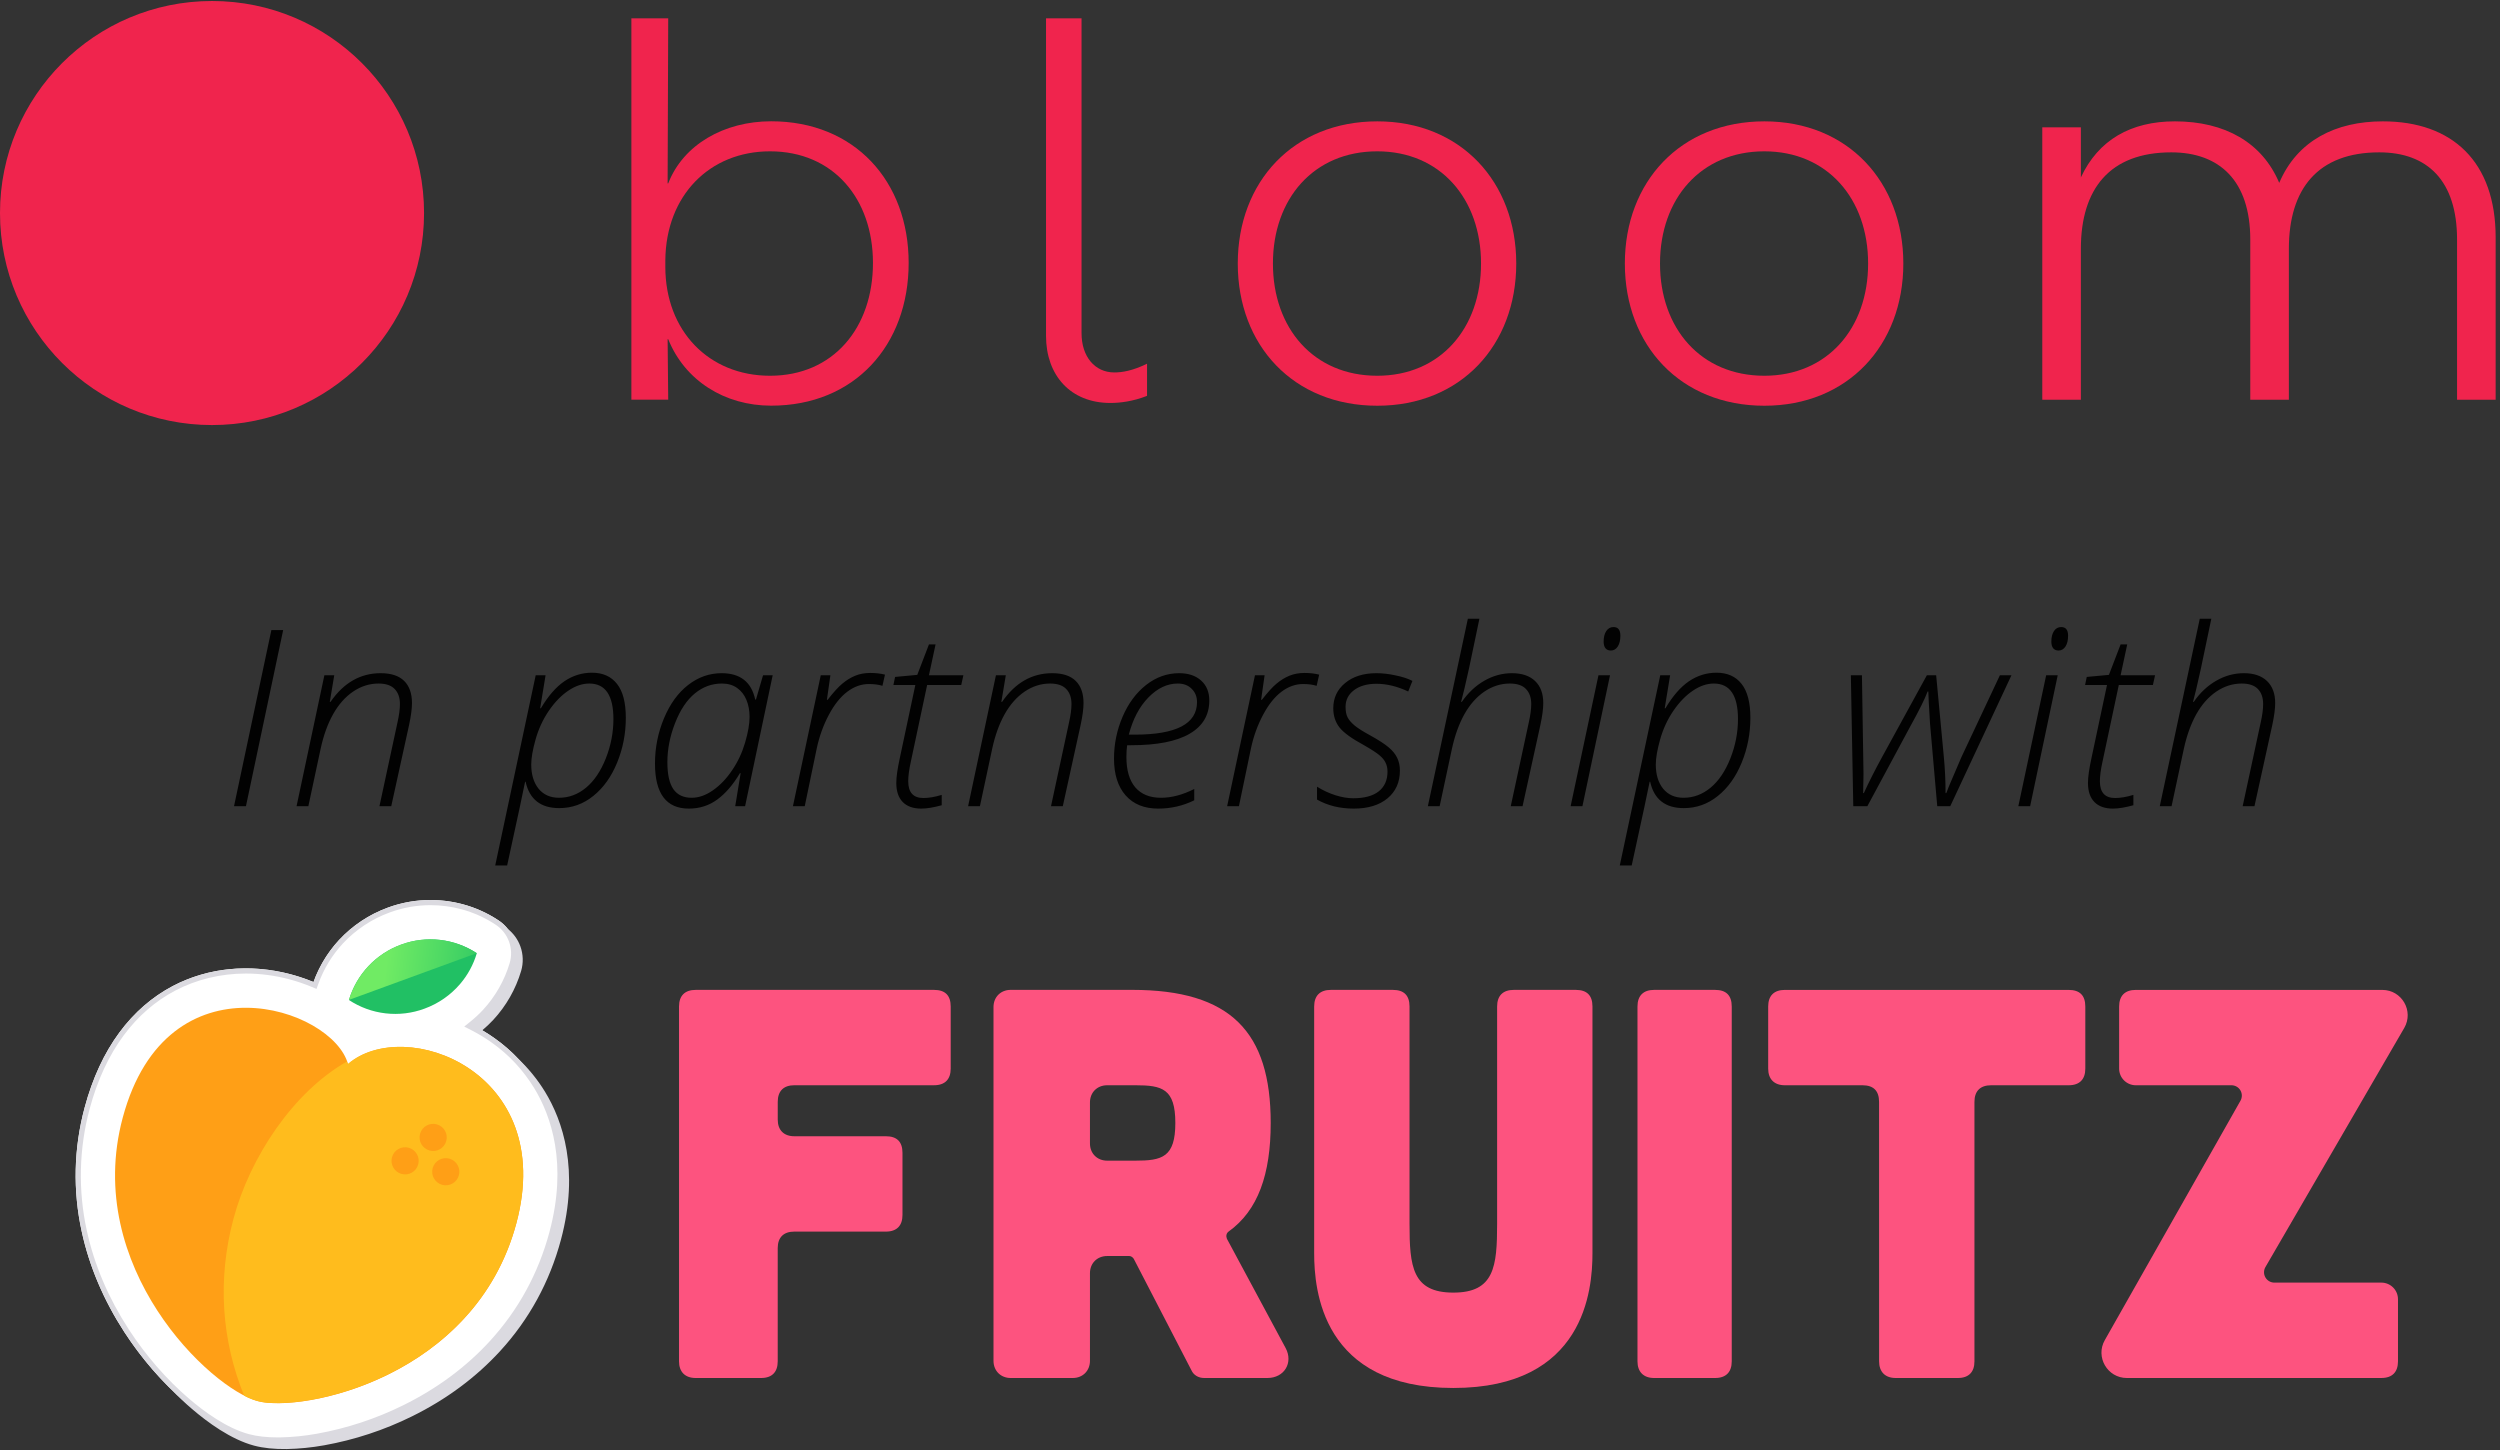 <svg width="300" height="174" viewBox="0 0 300 174" fill="none" xmlns="http://www.w3.org/2000/svg">
<rect x="0" y="0" width="300" height="174" fill="#333333" stroke="none"/>
<g clip-path="url(#clip0_10764_64091)">
<path d="M28.082 96.744L32.565 75.606H33.981L29.514 96.744H28.082ZM45.533 96.744L47.687 86.739C47.89 85.852 47.991 85.1 47.991 84.484C47.991 83.712 47.779 83.11 47.355 82.676C46.94 82.243 46.294 82.025 45.417 82.025C44.338 82.025 43.321 82.349 42.367 82.994C41.422 83.64 40.622 84.546 39.967 85.713C39.321 86.869 38.824 88.247 38.477 89.847L37.003 96.744H35.586L38.926 81.028H40.111L39.576 84.224H39.663C41.244 81.93 43.249 80.782 45.678 80.782C46.931 80.782 47.87 81.09 48.497 81.707C49.123 82.325 49.437 83.211 49.437 84.368C49.437 85.043 49.321 85.92 49.09 86.999L46.95 96.744H45.533ZM67.103 96.975C64.886 96.975 63.542 95.92 63.07 93.809H63.012C62.886 94.503 62.168 97.853 60.858 103.857H59.426L64.284 81.028H65.47L64.819 84.99H64.906C65.783 83.514 66.723 82.435 67.725 81.751C68.737 81.067 69.841 80.724 71.036 80.724C72.337 80.724 73.34 81.173 74.043 82.069C74.747 82.956 75.099 84.315 75.099 86.146C75.099 88.026 74.752 89.814 74.058 91.51C73.364 93.206 72.41 94.542 71.195 95.515C69.99 96.489 68.626 96.975 67.103 96.975ZM70.718 82.025C69.879 82.025 69.041 82.31 68.202 82.879C67.364 83.438 66.583 84.242 65.86 85.293C65.147 86.344 64.617 87.491 64.27 88.734C63.923 89.968 63.749 90.97 63.749 91.741C63.749 92.946 64.043 93.915 64.631 94.648C65.229 95.37 66.043 95.732 67.075 95.732C68.27 95.732 69.354 95.327 70.328 94.518C71.301 93.708 72.091 92.537 72.699 91.004C73.306 89.462 73.61 87.891 73.61 86.291C73.61 83.447 72.646 82.025 70.718 82.025ZM86.593 80.782C88.829 80.782 90.173 81.838 90.626 83.948H90.713L91.566 81.028H92.723L89.412 96.744H88.226L88.877 92.782H88.79C87.981 94.152 87.079 95.202 86.086 95.934C85.094 96.667 83.951 97.033 82.66 97.033C79.952 97.033 78.597 95.231 78.597 91.626C78.597 89.727 78.959 87.915 79.681 86.189C80.404 84.464 81.368 83.134 82.573 82.199C83.788 81.255 85.127 80.782 86.593 80.782ZM82.992 95.732C83.85 95.732 84.703 95.433 85.552 94.836C86.41 94.238 87.176 93.438 87.85 92.436C88.535 91.433 89.055 90.325 89.412 89.11C89.768 87.896 89.947 86.869 89.947 86.031C89.947 85.269 89.821 84.59 89.571 83.992C89.32 83.384 88.949 82.907 88.458 82.561C87.966 82.204 87.354 82.025 86.622 82.025C85.426 82.025 84.346 82.42 83.382 83.211C82.419 84.001 81.629 85.187 81.011 86.768C80.395 88.339 80.086 89.906 80.086 91.467C80.086 92.932 80.327 94.011 80.809 94.706C81.291 95.39 82.019 95.732 82.992 95.732ZM104.419 80.754C105.084 80.754 105.677 80.821 106.197 80.956L105.893 82.3C105.441 82.156 104.896 82.084 104.26 82.084C103.354 82.084 102.491 82.392 101.672 83.009C100.853 83.626 100.116 84.551 99.459 85.785C98.804 87.019 98.323 88.353 98.014 89.79L96.569 96.744H95.151L98.491 81.028H99.648L99.229 83.977H99.315C100.019 83.071 100.612 82.42 101.093 82.025C101.576 81.621 102.086 81.308 102.626 81.086C103.175 80.864 103.773 80.754 104.419 80.754ZM115.609 81.028L115.348 82.199H111.257L109.305 91.38C109.093 92.334 108.987 93.125 108.987 93.751C108.987 95.091 109.595 95.761 110.809 95.761C111.464 95.761 112.197 95.635 113.006 95.385V96.629C112.033 96.898 111.214 97.033 110.548 97.033C109.595 97.033 108.857 96.773 108.336 96.252C107.816 95.722 107.555 94.956 107.555 93.954C107.555 93.25 107.696 92.257 107.975 90.975L109.84 82.199H107.209L107.411 81.231L110.072 80.984L111.474 77.327H112.269L111.474 81.028H115.609ZM126.12 96.744L128.274 86.739C128.476 85.852 128.577 85.1 128.577 84.484C128.577 83.712 128.365 83.11 127.941 82.676C127.527 82.243 126.881 82.025 126.004 82.025C124.924 82.025 123.907 82.349 122.953 82.994C122.008 83.64 121.208 84.546 120.553 85.713C119.908 86.869 119.411 88.247 119.064 89.847L117.59 96.744H116.172L119.512 81.028H120.698L120.162 84.224H120.25C121.83 81.93 123.835 80.782 126.264 80.782C127.517 80.782 128.457 81.09 129.084 81.707C129.71 82.325 130.024 83.211 130.024 84.368C130.024 85.043 129.907 85.92 129.676 86.999L127.536 96.744H126.12ZM138.987 97.033C137.319 97.033 136.018 96.508 135.083 95.457C134.148 94.397 133.68 92.922 133.68 91.033C133.68 89.288 134.022 87.616 134.707 86.016C135.392 84.416 136.331 83.144 137.527 82.199C138.731 81.255 140.057 80.782 141.502 80.782C142.601 80.782 143.478 81.076 144.134 81.664C144.789 82.252 145.117 83.052 145.117 84.065C145.117 85.808 144.327 87.139 142.746 88.055C141.175 88.971 138.837 89.428 135.734 89.428H135.257C135.198 89.853 135.17 90.325 135.17 90.845C135.17 92.436 135.526 93.65 136.239 94.488C136.953 95.317 137.979 95.732 139.32 95.732C140.591 95.732 141.921 95.38 143.31 94.677V96.036C141.96 96.7 140.52 97.033 138.987 97.033ZM141.329 82.025C140.066 82.025 138.89 82.585 137.801 83.703C136.722 84.811 135.941 86.296 135.459 88.156H136.168C141.151 88.156 143.642 86.855 143.642 84.252C143.642 83.606 143.43 83.076 143.006 82.662C142.592 82.237 142.033 82.025 141.329 82.025ZM156.524 80.754C157.189 80.754 157.782 80.821 158.302 80.956L157.998 82.3C157.546 82.156 157.001 82.084 156.365 82.084C155.459 82.084 154.596 82.392 153.777 83.009C152.958 83.626 152.22 84.551 151.565 85.785C150.909 87.019 150.427 88.353 150.119 89.79L148.673 96.744H147.256L150.596 81.028H151.753L151.334 83.977H151.42C152.124 83.071 152.717 82.42 153.198 82.025C153.681 81.621 154.191 81.308 154.731 81.086C155.28 80.864 155.878 80.754 156.524 80.754ZM167.989 92.479C167.989 93.867 167.492 94.975 166.5 95.804C165.507 96.623 164.157 97.033 162.452 97.033C160.784 97.033 159.314 96.672 158.041 95.948V94.402C158.755 94.845 159.492 95.187 160.253 95.429C161.015 95.669 161.728 95.79 162.393 95.79C163.723 95.79 164.74 95.515 165.444 94.966C166.147 94.406 166.5 93.616 166.5 92.595C166.5 92.189 166.422 91.833 166.268 91.525C166.123 91.216 165.882 90.922 165.545 90.643C165.218 90.354 164.581 89.939 163.637 89.399C162.21 88.629 161.246 87.93 160.745 87.303C160.244 86.666 159.993 85.896 159.993 84.99C159.993 83.756 160.465 82.749 161.411 81.968C162.364 81.177 163.617 80.782 165.17 80.782C165.893 80.782 166.654 80.869 167.453 81.043C168.264 81.206 168.943 81.428 169.493 81.707L168.986 82.98C167.675 82.363 166.403 82.054 165.17 82.054C164.051 82.054 163.155 82.31 162.48 82.821C161.806 83.331 161.468 83.997 161.468 84.816C161.468 85.346 161.55 85.77 161.714 86.088C161.878 86.406 162.167 86.739 162.582 87.086C163.006 87.423 163.584 87.789 164.316 88.185C165.415 88.792 166.191 89.293 166.644 89.688C167.107 90.074 167.444 90.489 167.656 90.932C167.878 91.375 167.989 91.891 167.989 92.479ZM181.29 96.744L183.444 86.739C183.646 85.852 183.748 85.1 183.748 84.484C183.748 83.712 183.536 83.11 183.111 82.676C182.697 82.243 182.051 82.025 181.174 82.025C180.095 82.025 179.078 82.349 178.123 82.994C177.179 83.64 176.379 84.546 175.723 85.713C175.077 86.879 174.581 88.257 174.234 89.847L172.759 96.744H171.342L176.143 74.247H177.53L176.287 80.189C175.863 82.117 175.545 83.461 175.333 84.224H175.419C176.171 83.134 177.068 82.29 178.109 81.693C179.16 81.086 180.268 80.782 181.434 80.782C182.63 80.782 183.554 81.096 184.211 81.722C184.866 82.349 185.193 83.231 185.193 84.368C185.193 85.043 185.078 85.92 184.846 86.999L182.707 96.744H181.29ZM189.892 96.744H188.474L191.815 81.028H193.203L189.892 96.744ZM192.436 76.994C192.436 76.464 192.543 76.04 192.755 75.722C192.967 75.404 193.256 75.245 193.622 75.245C194.171 75.245 194.446 75.592 194.446 76.286C194.446 76.835 194.34 77.269 194.128 77.587C193.916 77.905 193.641 78.064 193.304 78.064C193.024 78.064 192.808 77.972 192.653 77.789C192.508 77.597 192.436 77.332 192.436 76.994ZM202.051 96.975C199.834 96.975 198.489 95.92 198.017 93.809H197.959C197.834 94.503 197.115 97.853 195.805 103.857H194.373L199.231 81.028H200.417L199.766 84.99H199.853C200.73 83.514 201.67 82.435 202.672 81.751C203.684 81.067 204.788 80.724 205.983 80.724C207.284 80.724 208.287 81.173 208.991 82.069C209.694 82.956 210.046 84.315 210.046 86.146C210.046 88.026 209.699 89.814 209.005 91.51C208.311 93.206 207.357 94.542 206.142 95.515C204.937 96.489 203.573 96.975 202.051 96.975ZM205.665 82.025C204.826 82.025 203.988 82.31 203.149 82.879C202.311 83.438 201.53 84.242 200.807 85.293C200.094 86.344 199.564 87.491 199.217 88.734C198.87 89.968 198.696 90.97 198.696 91.741C198.696 92.946 198.99 93.915 199.578 94.648C200.176 95.37 200.99 95.732 202.022 95.732C203.217 95.732 204.301 95.327 205.274 94.518C206.248 93.708 207.039 92.537 207.646 91.004C208.253 89.462 208.557 87.891 208.557 86.291C208.557 83.447 207.593 82.025 205.665 82.025ZM232.469 96.744L231.602 86.825C231.467 84.667 231.399 83.384 231.399 82.98H231.313C230.985 83.867 230.291 85.265 229.231 87.173L224.083 96.744H222.392L222.102 81.028H223.433L223.621 92.898L223.578 95.168H223.664C224.252 93.876 224.975 92.445 225.833 90.874L231.226 81.028H232.339L233.265 90.874C233.4 92.291 233.467 93.722 233.467 95.168H233.554L233.901 94.286L235.361 90.874L239.988 81.028H241.376L234.031 96.744H232.469ZM243.616 96.744H242.199L245.539 81.028H246.927L243.616 96.744ZM246.161 76.994C246.161 76.464 246.267 76.04 246.479 75.722C246.691 75.404 246.98 75.245 247.346 75.245C247.895 75.245 248.171 75.592 248.171 76.286C248.171 76.835 248.065 77.269 247.853 77.587C247.641 77.905 247.366 78.064 247.028 78.064C246.748 78.064 246.532 77.972 246.378 77.789C246.233 77.597 246.161 77.332 246.161 76.994ZM258.609 81.028L258.349 82.199H254.257L252.305 91.38C252.093 92.334 251.987 93.125 251.987 93.751C251.987 95.091 252.594 95.761 253.808 95.761C254.464 95.761 255.197 95.635 256.006 95.385V96.629C255.032 96.898 254.213 97.033 253.548 97.033C252.594 97.033 251.857 96.773 251.337 96.252C250.816 95.722 250.556 94.956 250.556 93.954C250.556 93.25 250.695 92.257 250.975 90.975L252.84 82.199H250.208L250.411 81.231L253.071 80.984L254.474 77.327H255.268L254.474 81.028H258.609ZM269.119 96.744L271.274 86.739C271.476 85.852 271.577 85.1 271.577 84.484C271.577 83.712 271.365 83.11 270.941 82.676C270.526 82.243 269.88 82.025 269.004 82.025C267.924 82.025 266.907 82.349 265.953 82.994C265.008 83.64 264.208 84.546 263.553 85.713C262.907 86.879 262.411 88.257 262.063 89.847L260.589 96.744H259.172L263.972 74.247H265.36L264.116 80.189C263.693 82.117 263.375 83.461 263.163 84.224H263.249C264.001 83.134 264.897 82.29 265.938 81.693C266.989 81.086 268.098 80.782 269.264 80.782C270.459 80.782 271.384 81.096 272.04 81.722C272.695 82.349 273.023 83.231 273.023 84.368C273.023 85.043 272.907 85.92 272.676 86.999L270.536 96.744H269.119Z" fill="black" fill-opacity="0.95"/>
<path d="M80.186 40.705H80.114L80.186 47.958H75.765V2.201H80.186L80.114 22.009H80.186C81.978 17.364 86.883 14.554 92.54 14.554C102.552 14.554 109.039 21.742 109.039 31.552C109.039 41.427 102.552 48.68 92.54 48.68C86.955 48.68 82.188 45.675 80.186 40.705ZM79.84 31.227V32.015C79.84 39.73 85.084 45.09 92.402 45.09C99.994 45.09 104.755 39.34 104.755 31.559C104.755 23.844 99.994 18.159 92.402 18.159C85.156 18.159 79.911 23.454 79.84 31.227Z" fill="#F0244D"/>
<path d="M133.246 48.355C128.449 48.355 125.524 45.025 125.524 40.315V2.201H129.785V39.983C129.785 42.793 131.382 44.693 133.716 44.693C134.648 44.693 135.912 44.498 137.645 43.645V47.503C135.976 48.16 134.445 48.355 133.246 48.355Z" fill="#F0244D"/>
<path d="M228.4 31.625C228.4 41.428 221.733 48.688 211.727 48.688C201.657 48.688 194.982 41.435 194.982 31.625C194.982 21.822 201.65 14.562 211.727 14.562C221.733 14.562 228.4 21.814 228.4 31.625ZM199.201 31.625C199.201 39.405 204.099 45.09 211.72 45.09C219.276 45.09 224.174 39.405 224.174 31.625C224.174 23.844 219.276 18.159 211.72 18.159C204.106 18.159 199.201 23.844 199.201 31.625Z" fill="#F0244D"/>
<path d="M181.95 31.625C181.95 41.428 175.282 48.688 165.277 48.688C155.207 48.688 148.532 41.435 148.532 31.625C148.532 21.822 155.2 14.562 165.277 14.562C175.275 14.562 181.95 21.814 181.95 31.625ZM152.751 31.625C152.751 39.405 157.649 45.09 165.27 45.09C172.826 45.09 177.724 39.405 177.724 31.625C177.724 23.844 172.826 18.159 165.27 18.159C157.649 18.159 152.751 23.844 152.751 31.625Z" fill="#F0244D"/>
<path d="M299.478 28.482V47.965H294.847V28.742C294.847 21.684 291.3 18.282 285.514 18.282C278.138 18.282 274.664 22.66 274.664 29.855V47.965H270.033V28.742C270.033 21.684 266.341 18.282 260.555 18.282C253.172 18.282 249.704 22.66 249.704 29.855V47.965H245.074V15.277H249.704V21.294C251.8 16.787 255.707 14.562 260.988 14.562C266.991 14.562 271.477 17.112 273.507 21.945C275.675 16.844 280.305 14.562 285.947 14.562C294.27 14.562 299.478 19.394 299.478 28.482Z" fill="#F0244D"/>
<path d="M25.443 51.007C39.495 51.007 50.886 39.616 50.886 25.564C50.886 11.512 39.495 0.121 25.443 0.121C11.391 0.121 0 11.512 0 25.564C0 39.616 11.391 51.007 25.443 51.007Z" fill="#F0244D"/>
<g clip-path="url(#clip1_10764_64091)">
<path d="M112.088 118.787C113.419 118.787 114.085 119.452 114.084 120.783V128.233C114.084 129.497 113.419 130.229 112.088 130.229H95.325C94.061 130.229 93.329 130.894 93.329 132.225V134.354C93.329 135.618 94.061 136.35 95.325 136.35H106.303C107.633 136.35 108.298 137.015 108.298 138.346V145.796C108.298 147.06 107.633 147.792 106.303 147.792H95.322C94.058 147.792 93.326 148.457 93.326 149.788V163.364C93.326 164.628 92.661 165.36 91.33 165.36H83.479C82.215 165.36 81.483 164.628 81.483 163.364V120.783C81.483 119.453 82.215 118.787 83.479 118.787H112.088Z" fill="#FD537F"/>
<path d="M154.277 161.767C155.208 163.496 154.144 165.36 152.082 165.36H144.499C143.833 165.36 143.235 165.027 142.969 164.428L136.049 151.055C135.916 150.855 135.716 150.723 135.517 150.723H132.858C131.66 150.723 130.795 151.587 130.795 152.785V163.297C130.795 164.494 129.93 165.36 128.733 165.36H121.282C120.084 165.36 119.22 164.494 119.22 163.297V120.847C119.22 119.649 120.084 118.784 121.282 118.784H135.852C147.695 118.784 152.485 123.841 152.485 134.751C152.485 140.94 150.955 145.264 147.429 147.789C147.163 147.988 147.096 148.321 147.229 148.654L154.277 161.767ZM132.858 130.231C131.66 130.231 130.795 131.095 130.795 132.294V137.217C130.795 138.414 131.66 139.279 132.858 139.279H136.251C139.444 139.279 141.041 138.88 141.041 134.754C141.041 130.629 139.444 130.231 136.251 130.231H132.858Z" fill="#FD537F"/>
<path d="M167.147 118.787C168.477 118.787 169.142 119.452 169.143 120.783V146.864C169.143 151.986 169.475 155.113 174.399 155.113C179.322 155.113 179.654 151.987 179.654 146.864V120.783C179.654 119.453 180.386 118.787 181.65 118.787H189.1C190.431 118.787 191.097 119.452 191.096 120.783V150.39C191.096 154.78 190.165 166.557 174.396 166.557C158.628 166.557 157.7 154.78 157.7 150.39V120.783C157.7 119.453 158.431 118.787 159.696 118.787H167.147Z" fill="#FD537F"/>
<path d="M205.812 118.787C207.143 118.787 207.808 119.452 207.808 120.783V163.364C207.808 164.628 207.143 165.36 205.812 165.36H198.494C197.23 165.36 196.498 164.628 196.498 163.364V120.783C196.498 119.453 197.23 118.787 198.494 118.787H205.812Z" fill="#FD537F"/>
<path d="M225.487 132.227C225.487 130.896 224.822 130.23 223.491 130.231H214.178C212.914 130.231 212.182 129.499 212.182 128.235V120.785C212.182 119.455 212.914 118.789 214.178 118.789H248.242C249.573 118.789 250.239 119.454 250.238 120.785V128.235C250.238 129.499 249.573 130.231 248.242 130.231H238.93C237.666 130.231 236.934 130.896 236.934 132.227V163.364C236.934 164.628 236.268 165.36 234.938 165.36H227.488C226.224 165.36 225.492 164.628 225.492 163.364L225.487 132.227Z" fill="#FD537F"/>
<path d="M255.22 165.36C252.892 165.36 251.425 162.845 252.574 160.818L268.858 132.085C268.965 131.896 269.021 131.682 269.02 131.465C269.018 131.248 268.96 131.035 268.851 130.847C268.742 130.66 268.585 130.504 268.397 130.396C268.209 130.288 267.995 130.231 267.778 130.231H256.292C255.763 130.231 255.256 130.02 254.882 129.646C254.507 129.272 254.296 128.764 254.296 128.235V120.785C254.296 119.455 255.028 118.789 256.292 118.789H285.878C288.222 118.789 289.685 121.327 288.51 123.355L271.849 152.051C271.741 152.24 271.683 152.454 271.683 152.672C271.683 152.889 271.74 153.104 271.849 153.292C271.958 153.481 272.115 153.638 272.303 153.747C272.492 153.856 272.705 153.913 272.923 153.914H285.769C286.297 153.915 286.804 154.127 287.177 154.501C287.55 154.876 287.759 155.383 287.758 155.912V163.362C287.758 164.626 287.093 165.358 285.762 165.358L255.22 165.36Z" fill="#FD537F"/>
<path d="M59.84 110.459C58.514 109.577 57.052 108.917 55.513 108.506C52.554 107.713 49.421 107.855 46.545 108.913C44.319 109.726 42.316 111.052 40.7 112.785C39.147 114.46 38.001 116.47 37.352 118.66C37.066 119.63 37.097 120.666 37.443 121.617C37.788 122.567 38.428 123.382 39.271 123.943C40.597 124.824 42.058 125.484 43.597 125.894C46.557 126.688 49.69 126.546 52.565 125.488C54.791 124.675 56.794 123.349 58.41 121.616C59.963 119.942 61.109 117.931 61.758 115.741C62.045 114.771 62.013 113.735 61.668 112.784C61.323 111.834 60.682 111.019 59.84 110.459Z" fill="white"/>
<path d="M64.628 130.238C63.279 128.03 61.497 126.118 59.388 124.618C57.431 123.216 55.236 122.179 52.91 121.558C50.426 120.893 47.865 120.73 45.505 121.092C44.779 121.202 44.061 121.364 43.359 121.579C42.903 121.126 42.418 120.702 41.908 120.31C39.951 118.797 37.54 117.629 34.936 116.931C29.994 115.607 24.948 116.104 20.727 118.328C18.25 119.635 16.102 121.503 14.34 123.883C12.506 126.361 11.099 129.393 10.16 132.901C8.846 137.767 8.727 142.878 9.811 147.801C10.717 151.972 12.44 156.027 14.933 159.864C16.988 163.028 19.517 165.939 22.247 168.285C24.11 169.885 26.913 171.949 29.708 172.697C30.806 172.992 32.13 173.13 33.643 173.109C35.145 173.077 36.641 172.927 38.12 172.661C41.775 172.005 45.32 170.838 48.65 169.193C52.775 167.161 56.34 164.521 59.246 161.346C62.729 157.543 65.181 153.055 66.533 148.006C68.786 139.592 66.741 133.7 64.628 130.238Z" fill="white"/>
<path d="M41.763 127.702C39.961 120.918 20.041 114.292 14.726 134.127C9.916 152.078 25.253 166.612 30.93 168.134C36.2 169.546 56.987 165.362 61.965 146.784C66.866 128.493 48.522 121.835 41.763 127.702Z" fill="#FF9F16"/>
<path d="M61.965 146.781C66.865 128.493 48.495 121.828 41.731 127.69C41.703 127.587 41.671 127.484 41.635 127.38C35.161 131.049 29.983 138.915 28.022 146.233C26.044 153.616 26.615 160.901 29.295 167.478C29.295 167.478 30.764 168.345 32.447 168.346C39.404 168.772 57.387 163.871 61.965 146.781Z" fill="#FFBC1D"/>
<path d="M53.549 136.932C53.793 136.066 53.288 135.166 52.421 134.922C51.554 134.677 50.654 135.182 50.41 136.048C50.166 136.915 50.671 137.815 51.537 138.059C52.404 138.303 53.305 137.799 53.549 136.932Z" fill="#FF9F16"/>
<path d="M50.181 139.741C50.425 138.875 49.92 137.975 49.053 137.731C48.187 137.487 47.286 137.991 47.042 138.857C46.798 139.724 47.303 140.624 48.17 140.868C49.037 141.112 49.937 140.608 50.181 139.741Z" fill="#FF9F16"/>
<path d="M55.062 141.049C55.306 140.183 54.801 139.283 53.934 139.039C53.068 138.795 52.167 139.299 51.923 140.165C51.679 141.032 52.184 141.932 53.051 142.176C53.917 142.42 54.818 141.916 55.062 141.049Z" fill="#FF9F16"/>
<path d="M48.151 113.353C46.657 113.892 45.311 114.775 44.22 115.929C43.13 117.084 42.325 118.479 41.872 120.001C43.195 120.875 44.705 121.424 46.28 121.604C47.855 121.785 49.45 121.592 50.936 121.04C52.594 120.437 54.067 119.417 55.214 118.076C56.132 117.002 56.814 115.746 57.215 114.391C55.892 113.518 54.382 112.968 52.807 112.788C51.232 112.608 49.637 112.801 48.151 113.353Z" fill="#21C064"/>
<path d="M57.214 114.379C55.886 113.513 54.374 112.969 52.798 112.79C51.223 112.61 49.628 112.8 48.139 113.344C46.65 113.889 45.308 114.773 44.22 115.926C43.133 117.08 42.328 118.471 41.872 119.989L57.214 114.379Z" fill="url(#paint0_linear_10764_64091)"/>
<path d="M65.404 131.014C64.518 129.563 63.444 128.242 62.214 127.08C61.356 126.171 60.411 125.346 59.388 124.618C58.899 124.267 58.393 123.939 57.875 123.635C58.335 123.248 58.774 122.833 59.186 122.392C60.739 120.718 61.886 118.707 62.535 116.517C62.821 115.547 62.789 114.511 62.444 113.56C62.143 112.732 61.618 112.007 60.93 111.464C60.624 111.075 60.257 110.736 59.839 110.459C58.513 109.577 57.052 108.917 55.513 108.506C54.252 108.168 52.96 108 51.671 108C49.931 108 48.195 108.306 46.545 108.913C44.319 109.726 42.316 111.052 40.7 112.785C39.341 114.25 38.294 115.972 37.619 117.846C36.756 117.486 35.858 117.178 34.935 116.931C33.122 116.445 31.294 116.204 29.499 116.204C26.401 116.204 23.399 116.92 20.726 118.328C18.25 119.635 16.101 121.503 14.339 123.883C12.505 126.361 11.098 129.393 10.159 132.9C8.846 137.767 8.726 142.878 9.81 147.801C10.717 151.972 12.44 156.027 14.932 159.864C16.568 162.382 18.505 164.74 20.604 166.781C21.387 167.587 22.195 168.351 23.023 169.061C24.885 170.661 27.689 172.725 30.483 173.473C31.582 173.768 32.906 173.906 34.418 173.885C35.92 173.853 37.417 173.703 38.895 173.437C42.55 172.781 46.095 171.614 49.425 169.969C53.55 167.937 57.115 165.297 60.022 162.122C63.505 158.319 65.956 153.831 67.309 148.782C69.562 140.368 67.517 134.476 65.404 131.014H65.404ZM65.934 147.846C64.607 152.798 62.202 157.199 58.788 160.927C55.935 164.044 52.431 166.638 48.375 168.637C45.097 170.256 41.61 171.404 38.01 172.05C36.569 172.31 35.095 172.457 33.631 172.488C33.533 172.489 33.434 172.49 33.337 172.49C32.005 172.49 30.839 172.358 29.869 172.097C27.192 171.38 24.467 169.373 22.652 167.814C19.965 165.506 17.476 162.64 15.453 159.525C13.001 155.751 11.306 151.762 10.416 147.667C9.358 142.863 9.477 137.812 10.759 133.061C11.677 129.633 13.05 126.67 14.838 124.252C16.544 121.949 18.622 120.14 21.016 118.877C23.564 117.535 26.498 116.825 29.499 116.825C31.253 116.825 33.027 117.063 34.774 117.531C35.658 117.768 36.535 118.067 37.38 118.419L37.982 118.671L38.203 118.057C38.855 116.249 39.847 114.617 41.154 113.209C42.696 111.556 44.633 110.272 46.759 109.496C48.337 108.916 49.989 108.621 51.671 108.621C52.913 108.621 54.152 108.784 55.352 109.106C56.829 109.5 58.223 110.129 59.495 110.975C60.232 111.466 60.781 112.164 61.083 112.996C61.386 113.828 61.412 114.717 61.162 115.565C60.543 117.652 59.433 119.598 57.954 121.193C57.492 121.688 56.987 122.157 56.454 122.587L55.708 123.188L56.561 123.624C57.42 124.063 58.25 124.567 59.028 125.124C61.079 126.583 62.785 128.413 64.097 130.561C66.147 133.919 68.129 139.644 65.933 147.846H65.934Z" fill="#DBDAE0"/>
</g>
</g>
<defs>
<linearGradient id="paint0_linear_10764_64091" x1="46.208" y1="116.677" x2="60.691" y2="118.348" gradientUnits="userSpaceOnUse">
<stop stop-color="#70EB64"/>
<stop offset="0.48" stop-color="#4CD864"/>
<stop offset="1" stop-color="#21C064"/>
</linearGradient>
<clipPath id="clip0_10764_64091">
<rect width="300" height="174" fill="white"/>
</clipPath>
<clipPath id="clip1_10764_64091">
<rect width="280" height="66" fill="white" transform="translate(9 108)"/>
</clipPath>
</defs>
</svg>
